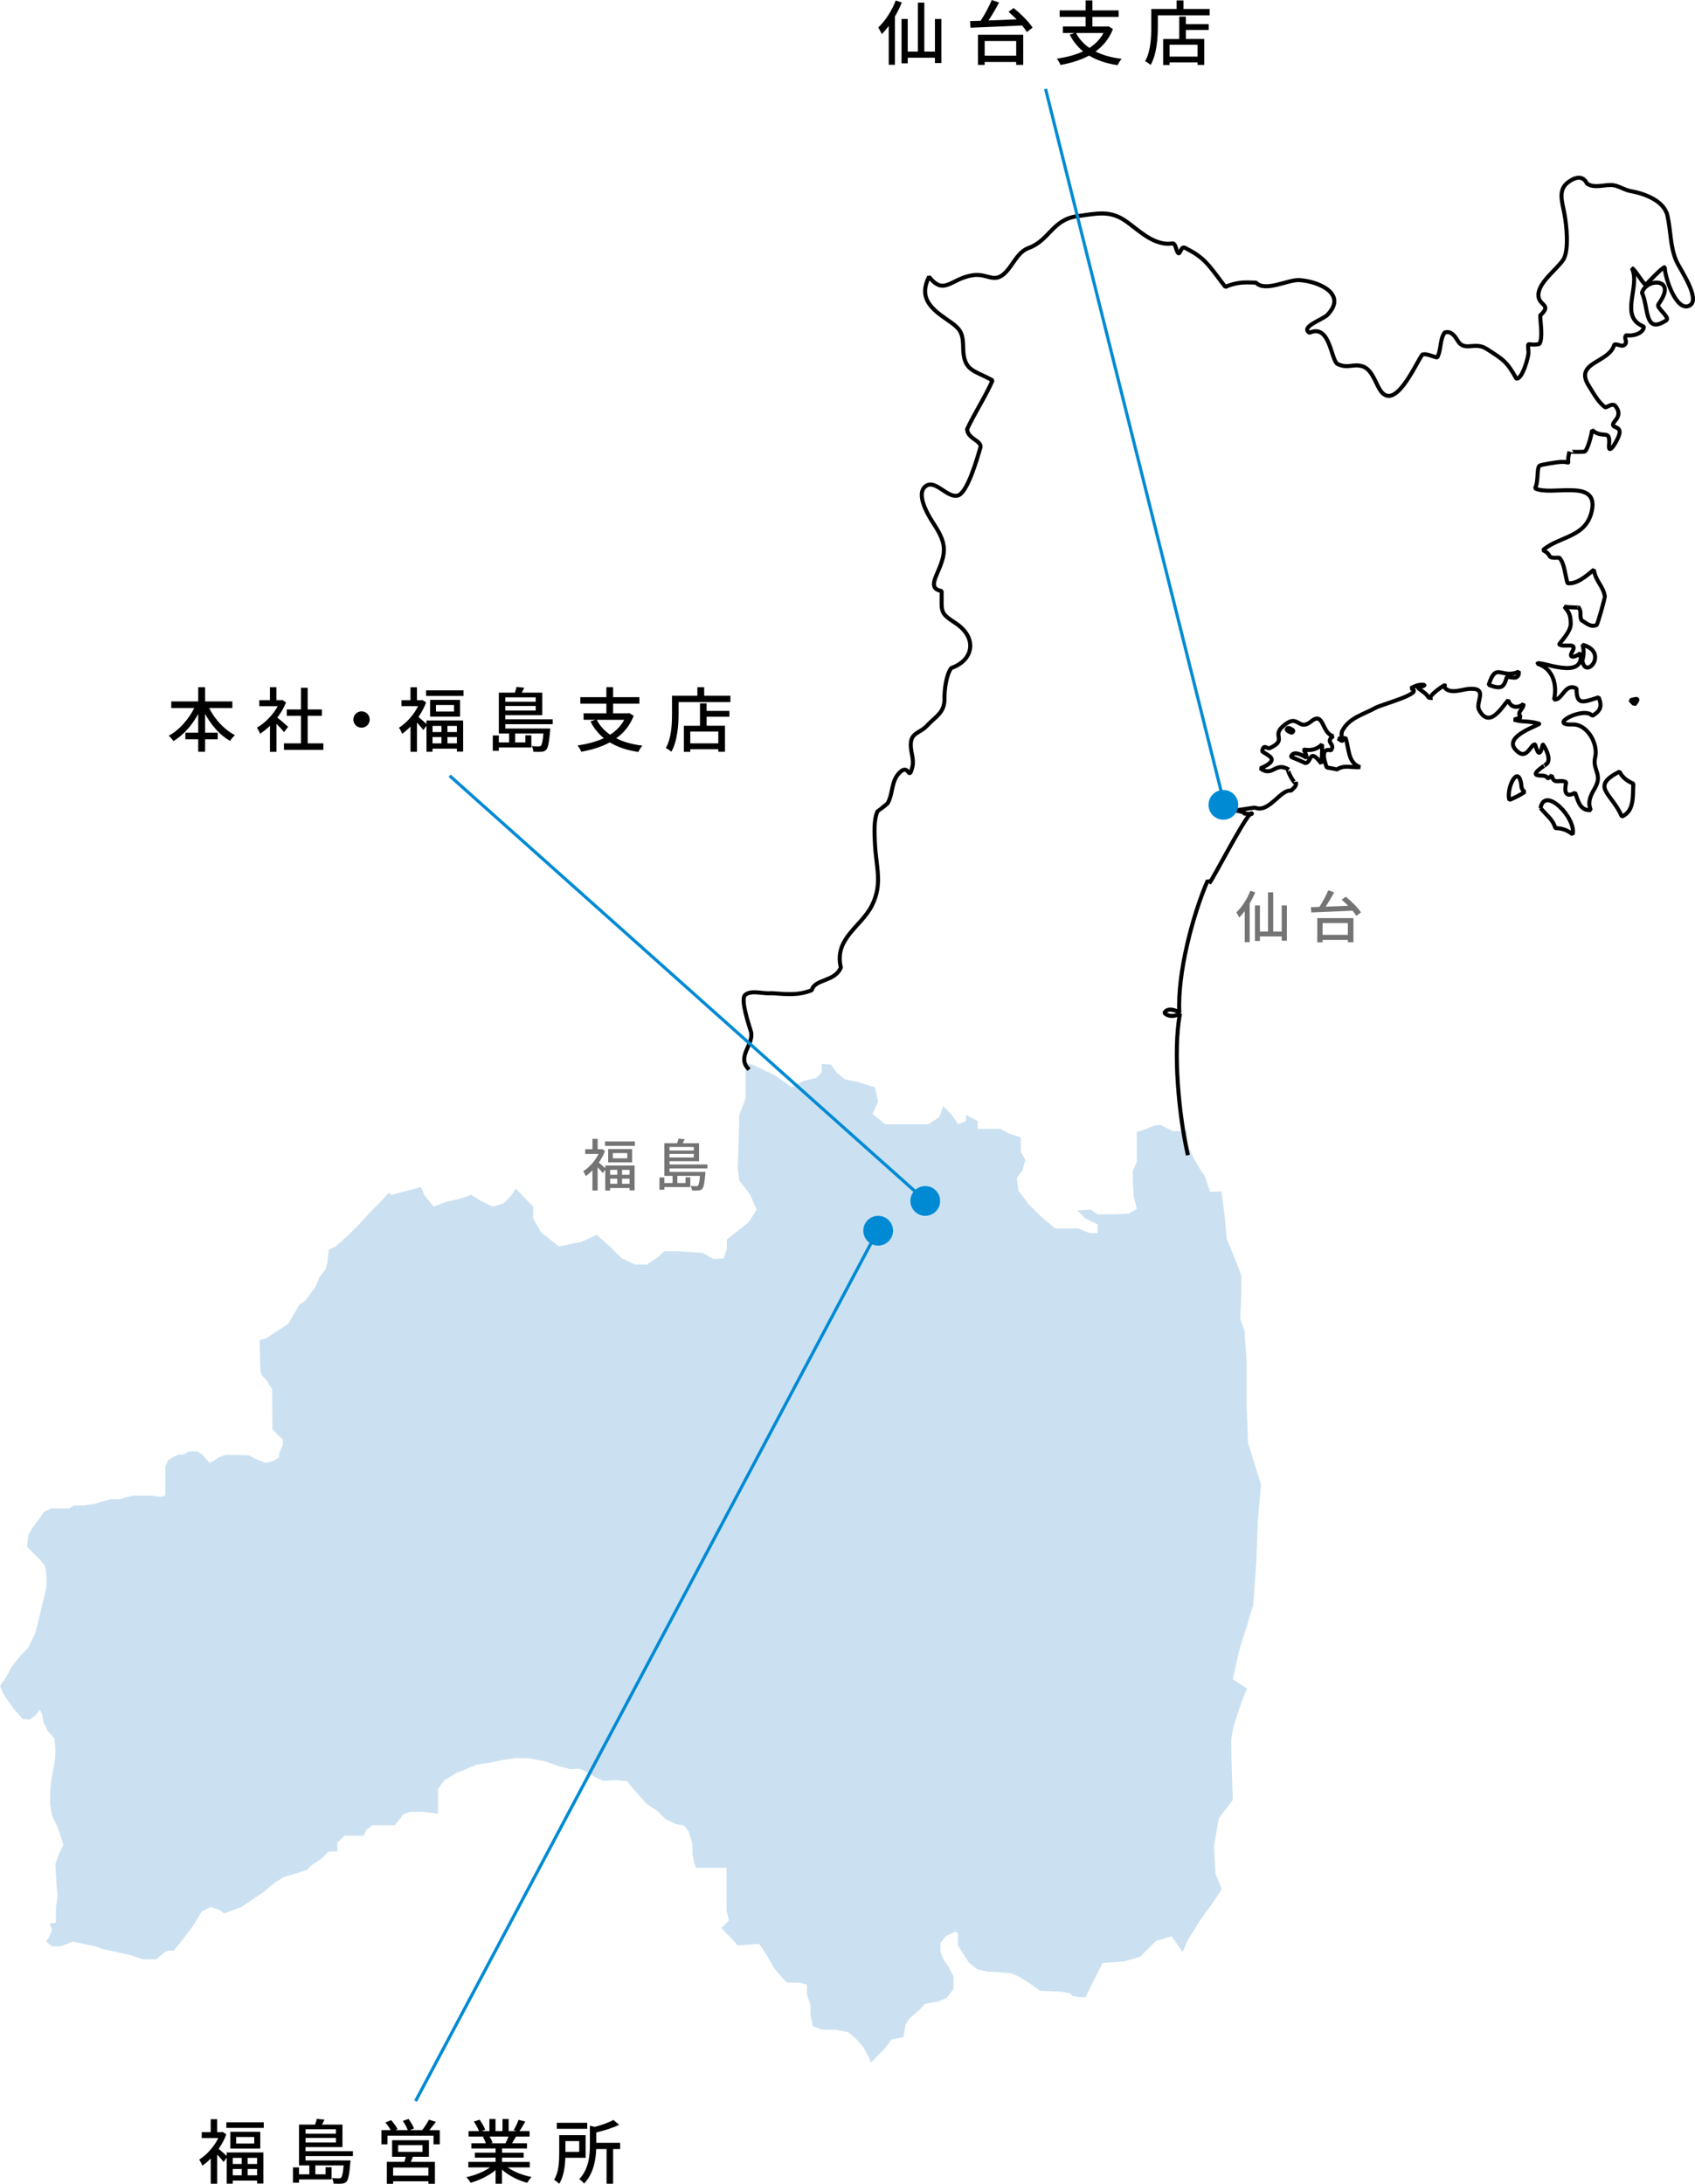 <?xml version="1.0" encoding="UTF-8"?><svg id="_レイヤー_2" xmlns="http://www.w3.org/2000/svg" width="597.3" height="769.5" viewBox="0 0 597.3 769.5"><defs><style>.cls-1{fill:#cbe1f1;}.cls-2{stroke:#008ad4;stroke-miterlimit:10;stroke-width:1.11px;}.cls-2,.cls-3{fill:none;}.cls-4{fill:#008ad4;}.cls-5{fill:#747474;}.cls-3{stroke:#000;stroke-linecap:square;stroke-linejoin:bevel;stroke-width:1.42px;}</style></defs><g id="_レイヤー_1-2"><path class="cls-1" d="M439.82,508.81l-.55-14.37v-14.92l-.74-10.68-1.47-4.05.37-9.21v-6.26l-2.58-6.63-2.58-6.26-.74-8.1-1.11-8.47h-4.05l-1.84-5.53s-6.26-8.1-6.26-14.37c0-.47-.02-1.07-.06-1.75l-2.43.37h-2.49l-2.76-1.38-1.66-.83-2.21.28-3.32,1.38-2.76.83v10.5l-1.38,3.32v3.59l.28,4.97,1.11,4.7-2.76,1.66-4.7.28h-6.35l-2.49-1.66-4.7.28,2.76,2.76,4.42,2.21v3.04h-2.76l-4.14-1.66h-8.01l-4.97-4.14-4.42-4.42-3.59-4.7-.55-4.42,1.93-2.76,1.11-3.59-1.66-3.04v-4.97l-4.14-1.38-3.04-1.66h-8.01v-2.76l-4.14-2.21v2.21l-2.76,1.11-2.49-3.59-2.76-2.76-1.38,3.87-3.87,2.49h-15.19l-4.42-3.59,1.93-4.42-1.11-4.97-3.59-1.1-2.49-.83-4.42-.83-3.04-2.49-1.93-2.76-3.32-.28v3.04l-1.93,1.93-4.7,1.11-3.87,2.21-5.8-4.14-7.46-3.59-3.04-1.05v12.65l-2.21,5.8-.28,10.77-.28,8.01.55,4.42,3.87,4.97,2.21,5.25-2.76,4.42-4.14,3.32-3.59,2.76v3.32l-1.1,3.32-3.59.28-3.87-2.21-4.42-.28-4.42-.28h-4.7l-1.93,1.93-4.14,2.76h-4.14l-4.7-2.21-4.14-4.14-4.7-4.14-5.25,2.49-3.04.55-4.97,1.11-6.35-4.97-2.76-4.97v-4.14l-2.49-2.49-3.59-3.87-1.93,2.76-2.49,2.49-3.87,1.11-4.42-2.21-3.04-1.93-3.04,1.11-5.8,1.38-4.42,1.66-3.32-4.14-1.11-2.76-4.14,1.11-6.35,1.66-.9-.71-2.78,3.01-4.42,4.51-1.66,1.84-2.95,3.13-3.13,3.04-3.59,3.22-2.58,1.29-.55,4.79-.64,2.21-2.12,2.67-1.29,3.22-3.59,4.97-2.21,1.57-1.75,2.95-2.12,3.68-3.59,2.39-4.24,2.76-2.3.65.28,10.68.46,1.66,1.75,1.84,1.93,3.13.09,14,1.2,1.38,2.49,2.3v1.93l-1.29,2.85v1.47l-2.03,1.29-2.67.74-2.95-1.11-3.04-1.57-2.85-.09-5.25-.09-2.39.83-1.93,1.29-1.47.64-2.39-2.76-1.93-1.2h-2.95l-1.84,1.11h-1.84l-1.75.83-1.84,1.1-1.01,2.3v10.22l-1.57.46-3.22-.46h-6.54l-2.58.64-2.21.64h-3.13l-3.78,1.01-1.93.64-3.96.55h-3.22l-1.75,1.01h-6.35l-2.58,1.29-1.66,2.49-2.49,3.32-1.29,2.3s-.37,3.68-.46,3.96c-.09.28,2.12,2.3,2.12,2.3l2.67,2.67,1.66,2.21.46,4.05-.18,3.68-1.47,5.99-1.47,6.35-1.01,3.68-2.39,4.88-2.21,2.21-2.21,2.67-1.75,2.21-.92,2.12-2.76,4.24,1.01,2.49,1.75,2.67,1.84,2.67,3.32,3.78,2.58.18,1.84-1.38,1.66-2.12.83,1.84.37,2.49,1.57,3.22,2.39,2.67.28,3.87-.09,3.32-.55,3.13-.74,3.96-.46,4.33v4.51l.64,3.87,2.03,4.33,2.02,6.08-1.46,2.95-1.38,3.78.37,7,.46,4.42-.64,3.87v5.48l-2.21.28.83,2.21-1.04,2.49-1.04,1.66,2.07,1.66h3.04l4.28-1.66,7.87,1.66,2.76.97,4.56.97,5.39,1.24,4.01,1.38h4.83l2.62-2.21,1.52-.83h2.07l2.49-3.18,2.62-3.32,1.52-2.07,1.8-2.9,1.38-2.35,3.18-1.52,3.04.97,1.66,1.24,6.08-2.21,7.74-5.25,4.14-3.45,3.18-1.93,3.87-1.11,4.14-1.38,1.38-1.38,3.73-2.49,2.62-2.62h3.04v-3.18l2.62-2.35h6.63l.97-2.07,2.21-1.66h7.87l2.9-3.73,2.35-.97h5.11l4.83.69v-8.84l2.21-2.9,4.14-2.62,2.9-1.11,4.14-1.8,5.39-.83,3.73-.83,4.83-.69h4.56l6.22,1.24,4.14,1.52,4.42,1.11,3.18-.14,2.9,1.38,3.04,1.8,2.35,1.1,4.7-.28,3.73.41,1.8,2.21,4.97,5.66,3.73,2.49,3.18,3.04,3.45,1.66,2.9.55,1.66,1.93,1.38,4.7v3.45l.69,3.45.69,1.38h10.64v15.06l.83,3.45-2.62,2.76,4.01,4.14,1.66,1.93,7.6-.55,2.35,3.45,3.04,5.25,2.9,3.45,1.52,1.52h4.42l2.62.69v3.59l1.24,3.45v3.59l.83,4.01,3.18,1.24h4.7l4.42.83,2.62,2.07,2.76,3.04,2.07,3.73.69,1.93,4.7-4.7,2.62-3.45,4.14-.83.83-4.56,1.52-2.21,3.59-3.04,1.52-1.8,1.66-.41,3.32-.55,2.9-1.38,2.35-3.04v-4.42l-1.66-3.18-2.07-3.04-.97-2.9.14-2.76,1.93-2.35,3.18-1.52.97.41v4.42l1.66,2.62,2.21,3.45,2.9,2.35,3.73.83,3.32.14,1.8.14,3.45.41,2.76,1.24,3.45,2.21,3.73,2.62,3.59.14,3.59.14,3.32.55.97.97,2.21.41,2.24.07,2.18-4.35,3.87-7.74,7.74-.55,5.53-1.66,5.53-5.53,5.53-1.66,3.87,5.53,1.66-3.87,4.42-7.18,4.42-6.08,3.32-4.97-2.21-5.53-.55-9.39,1.66-9.95,4.97-6.63s-.55-14.92-.55-20.44,5.53-18.79,5.53-18.79l-4.97-3.31,2.21-9.95,4.97-16.02,1.1-14.92.55-14.92,1.11-12.71-4.42-14.37Z"/><path class="cls-3" d="M455.79,257.32c-.78-.26-2.08-1.67-2.44,0,.73.12,2.03,1.79,2.44,0Z"/><path class="cls-3" d="M418.45,406.34c-2.97-13.3-5.19-35.61-2.65-49.19-1.64,1.02-3.97,1.28-5.46-.22.88-1.97,3.93-1.07,5.24-.18-.72-13.8,4.78-34.56,9.98-46.45.18.21.74.51.77.6.91-.8,11.49-21.39,14.22-24.06-.87,0-2.35-.22-2.3-.23,1.48-.1-1.56-.81-3.01-1.08,1.79-.1,6.74-1.06,7.13-.91,4.85,1.92,9.02-6.75,12.62-5.99.43-.7,2.18-1.6,1.62-2.99-.14,1.49-3.82-5.32-2.42-4.44-4.86-3.02-5.6,2.77-10.06-.43,7.55-3.28,2.43-4.53.64-6.05.55-2.9,1.73-.6,2.8-1.16,6.05-2.9.71-4.13,4.28-7.43,5.9-5.47,5.31,2.02,10.31-2.02,4.41-3.56,3.55,4.35,7.67,5.27-3.19,2.25,1.01,2.63-.85,5.03-3.91-1.11-2.15,4.11-1.45,6.01.68.1,3.42.61,3.57.69,2.88-1.73,5.01-.54,8.2-.8-4.45-1.47-3.86-6.79-5.19-10.42-1.57,1.2-.46,1.72-2.61.34,2.23.21.64-1.08,1.57-2.81,2.46-4.59,7.35-5.6,11.63-8.01,2.11-1.19,17.67-5.21,12.49-6.84,1.18-.88,3.39-1.59,4.76-1.21.08.56-2.52.68-2.21,1.04.7.82,3.47,2.21,3.42,3.29.18.03.87.34,1.67.25-3.28.36,6.14-6.21,4.01-4.05,1.76,2.97,6.13,1.07,8.69.86,7.3-.58,2.15,4.66,3.74,7.52,3.64,6.55,7.84-.89,10.2-3.56.83,2.67,3.3,3.01,5.37,1.36.23,1.72-2.72,3-.86,4.58-.52.29-2,.82-2.5.92,3.26,1.06,4.58.22,8.94,1.44.08.54-12.53,4.31-8.47,9,4.08,4.7,5.41-2.08,7.02-1.67.9,3.18,1.69,4.55,2.69-.02.21-.02,4.08,6.1.54,7.34,1.35-.47-6.29,3.62-1.27,3.62,3.65,0,1.33,2.13,3.89-.06.71,3.67,3.18,1.01,5.11,2.49-.75,2.99-.4,5.63,3.12,3.62,1.06,2.77,1.69,6.48,5.53,6.1-1.22-2.81-.04-5.17,1.37-7.59,2.97-5.09-.91-6.52.18-10.99,1.13-4.62-2.7-11.78-8.06-11.57-9.07.36,4.27-6.58,7.05-3.05,2.48-1.49,3.76-3.02,2.19-6.51-5.56,1.79-7.75,2.93-7.77-3.12-4.12-2.18-4.96,4.31-7.89,3.87,1.08-5.03-.18-10.8-5.87-12.61.37-1.41,16.84,6.37,15.15-3.74-1.1,1.11-4.56,2.42-2.88-.54,2.03-3.59-2.81-1.21-4.56-2.52-.12-.39,4.07-4.27,4.02-7.27-.05-3.12-.47-3.81-2.24-6.03,1.91.4,5.71.2,5.07.44,1.12,1.37.19,2.69.95,4.33,1.64.99,3.35,2.66,5.32,1.69.44-.2,2.97-9.7,2.93-9.96-.48-3.67-3.39-5.63-3.87-9.51-2.56,2.12-6.01,5.18-9.27,4.75-.82-2.4-1.06-7.27-2.96-9-5.08.24-1.86-.66-5.73-2.67,6.02-5.07,15.4-4.37,17.29-14.12,2.19-11.33-14.45-4.73-20.11-7.66,1.38-2.05.52-7.32,1.71-8.01.54-.32,5.92-1.16,6.84-1.23,5.18-.44,2.14,2.07,3.64-3.67-.02.06,5.09.19,5.43-.06.99-.72,2.44-6.09,2.51-7.55,4,3.43,6.52-.8,5.99,5.36-.36,4.22,3.7-2.65,3.74-4.59.05-2.61-4.13-1.08-1.44-4.23,1.39-1.63,1.37-3.41-.16-5.11-.85-.94-2.58.35-3.4.6-2.51-1.72-4.17-4.96-5.8-7.51-5.52-8.59,7.19-8.04,8.91-14.62,1.01-.41,2.63.88,3.48.17,1.56-.98-.36-2.5.75-3.48,2.51.45,6.09-.71,6.21-3.03-9.05-3.46-1.04-14.13-4.23-20.6,1.08.39,3.5,4.85,4.82,5.93.62-.6,5.95-6.36,6.79-6.27-.23,2.89,4.02,16.26,8.81,13.45,3.9-2.29-3.63-12.96-4.8-15.72-2.19-5.17-1.84-10.29-3.09-15.89-1.19-5.31-8.25-7.82-12.89-8.64-2.66-.47-4.47-2.16-7.17-2.16-2.68,0-5.83,1.17-8.29-.49-1.39-2.85-3.9-2.54-6.68-.47-3.6,2.68-2.09,6.86-1.32,10.87.81,4.21,1.76,13.38-.47,16.58-2.31,3.3-8.28,7.64-8.64,11.85-.38,4.38,5.14,3.48.63,7.6,0,2.58,1.01,7.73-.28,10.06-4.27.97-4.21-1.64-3.86,2.78.13,1.63-2.23,9.87-4.28,9.42-3.35-5.91-4.26-6.49-10.55-10.5-4.11-2.62-7.72,1.15-10.11-2.82-1-1.66-2.38-3.64-4.61-2.89-1.81,2.65-1.12,6.03-2.61,8.78-1.48-.23-4.01-1.58-5.29-.99-2.59,3.81-9.88,20.56-14.97,12.25-1.61-2.62-2.84-7.22-6.22-8.19-3.23-.93-4.94.91-8.54-.71-2.51-1.14-2.59-14.43-10-11.07-3.33-2.08,4.71-4.64,6.31-6.29,7.27-7.52-3.36-11.87-9.86-12.26-4.04-.24-12.04,4.33-15.29.9-1.94-.06-3.98-.2-5.97.1-1.68.24-3.29.7-4.83,1.4-2.12-2.67-4.02-5.52-6.3-8.06-2.39-2.66-4.84-4.15-7.99-5.75-1.71-.87-1.72,4.69-3.08.2-.83-2.75-1.12-1.23-4.1-1.67-5.19-.77-9.19-4.71-13.26-7.66-5.83-4.23-10.36-2.93-17.41-1.99-8.84,1.18-9.8,8.52-17.18,11.21-3.36,1.22-5.04,4.82-7.1,7.43-4.79,6.06-6.95,1.23-12.75,2.19-7.77,1.3-9.9,7.27-15.27.52-3.63,7.38.48,11.07,6.41,15.14,4.31,2.95,5.59,4.1,5.64,9.71.08,8.49,3.73,7.97,10.35,11.67-2.62,5.91-6.21,11.32-8.96,17.17.18,3.48,5,3.9,4.72,6.39-1,3.33-4.52,16.04-7.97,17-3.72,1.03-7.87-5.71-11.24-3.37-4.07,2.83,1.3,11.18,2.91,13.64,4.76,7.28,4.03,10.29.83,17.63-1.48,3.38-1.41,5.23,1.77,5.74.12,7.26-.92,7.56,4.84,11.29,7.79,5.05,6.56,13.08-1.44,15.86-1.78,2.27-2.44,7.78-2.39,10.64.09,5.12-2.99,6.29-6.12,9.63-2.83,3.02-6.1,2.33-5.73,7.57.16,2.3,1.13,4.72.53,7.04-1.38,5.35-1.04-1.29-4.32,1.78-3.23,3.02-2.39,7.27-4.32,10.87-.35.66-3.58,2.81-3.6,2.86-1.44,3.1-1.1,7.91-.96,11.22.35,8.52,2.85,14.32-1.08,22.12-3.74,7.44-13.39,11.58-10.93,21.79-2.1,5.16-9.24,3.95-10.23,8-5.05,1.99-9.1,1.35-14.27,1.05-2.78.34-7.16-1.27-9.25.66-1.69,1.57,1.38,10.58,2.05,12.81,1.3,4.3-4.88,8.69-1.11,12.93M534.38,238.65c-.8.42-2.67-.31-3.4-.03-1.04,3.5-1.78,4.44-6.37,2.7,2.58-8.38,4.61-1.86,10.55-4.66.18.84-.08,1.5-.78,1.99Z"/><path class="cls-3" d="M471.1,271.12s-.02,0-.02.01c.04,0,.04,0,.02-.01Z"/><path class="cls-3" d="M441.1,286.6c-.1-.09-.29,0-.54.25.47,0,.77-.06.54-.25Z"/><path class="cls-3" d="M426.29,310.94s.05-.01.04-.03c-.02.02-.03.03-.04.03Z"/><path class="cls-3" d="M586.2,104.13c2.6-6.1-6.21-5.74-7.59-.95,2.27,4.63.9,13.83,7.26,10.45,1.54-.82,2.36-.98.49-3.13-3.36-3.86-1.99-2.11-.16-6.38Z"/><path class="cls-3" d="M557.66,227.19c.53,1.83.51,3.75-.07,5.56,1.08,7.08,9.56-3.01.07-5.56Z"/><path class="cls-3" d="M574.58,246.75c.3.59,1.17,1.07,1.33,1.56,1.43-1.76,1.86-2.61-1.33-1.56Z"/><path class="cls-3" d="M459.4,264.06c.19.35,1.25,2.44.95,2.92-1.33-.86-4.71-2.79-5.43-.28,0,0,4.49,1.79,4.87,2.14,2.57.32,1.23-5.84,5.82.17.23-2.21.37-4.49.23-6.7-1.64,1.72-4.11,2.34-6.45,1.76Z"/><path class="cls-3" d="M570.72,271.87c-10.59,5.4-2.71,7.53.79,15.84,4.53-1.82,3.82-7.54,4.05-11.6-2.01-.81-3.98-2.19-4.84-4.24Z"/><path class="cls-3" d="M536.09,276.46c-1.11-7.56-5.43,1.48-4.19,5.41,1.87-.79,3.78-1.7,5.43-2.85-.84-.51-1.25-1.36-1.24-2.56Z"/><path class="cls-3" d="M542.88,284.72c1.78,2.27,4.51,4.11,5.18,7.08,2.25-.03,4.38.76,6.11,2.19,1.4-5.67-9.89-17.3-11.29-9.26Z"/><path class="cls-4" d="M331.29,423.17c0,2.89-2.34,5.24-5.24,5.24s-5.24-2.34-5.24-5.24,2.34-5.24,5.24-5.24,5.24,2.34,5.24,5.24Z"/><path class="cls-4" d="M436.34,283.6c0,2.89-2.34,5.24-5.24,5.24s-5.24-2.34-5.24-5.24,2.34-5.24,5.24-5.24,5.24,2.34,5.24,5.24Z"/><path class="cls-4" d="M314.7,433.65c0,2.89-2.34,5.24-5.24,5.24s-5.24-2.34-5.24-5.24,2.34-5.24,5.24-5.24,5.24,2.34,5.24,5.24Z"/><path class="cls-5" d="M213.29,410.68h10.33v8.77h-1.77v-.83h-6.86v.87h-1.71v-7.34l-.87,1.21c-.4-.52-1.15-1.39-1.81-2.08v8.21h-1.83v-7.1c-.77.79-1.57,1.47-2.36,2.02-.16-.48-.63-1.37-.89-1.71,2.08-1.31,4.19-3.61,5.4-6.09h-4.68v-1.67h2.54v-3.65h1.83v3.65h1.23l.32-.06,1.03.67c-.54,1.43-1.29,2.84-2.16,4.11.6.48,1.71,1.49,2.26,1.98v-.97ZM223.73,402.19v1.57h-10.53v-1.57h10.53ZM222.76,404.87v4.72h-8.45v-4.72h8.45ZM215,412.21v1.73h2.52v-1.73h-2.52ZM215,417.12h2.52v-1.79h-2.52v1.79ZM221.05,406.31h-5.1v1.84h5.1v-1.84ZM221.86,412.21h-2.66v1.73h2.66v-1.73ZM221.86,417.12v-1.79h-2.66v1.79h2.66Z"/><path class="cls-5" d="M235.92,411.71v1.23h12.68s-.02.48-.06.69c-.28,3.31-.58,4.7-1.07,5.28-.36.36-.73.5-1.27.56-.48.06-1.41.06-2.38,0,0-.48-.2-1.17-.46-1.59.85.1,1.63.1,1.94.1s.48-.04.65-.2c.3-.32.52-1.23.71-3.45h-7.97v2.52h2.88v-2h1.69v3.43h-9.16v.93h-1.71v-4.32h1.71v1.96h2.9v-2.52h-2.9v-11.5h4.52c.2-.56.38-1.15.48-1.61l2.18.22c-.22.48-.48.95-.71,1.39h5.77v6.35h-10.41v1.15h13.37v1.39h-13.37ZM235.92,404.15v1.25h8.57v-1.25h-8.57ZM244.48,407.86v-1.27h-8.57v1.27h8.57Z"/><path class="cls-5" d="M442.32,314.42c-.54,1.33-1.21,2.68-1.94,3.95v13.61h-1.75v-10.95c-.63.85-1.29,1.63-1.94,2.3-.18-.42-.71-1.41-1.01-1.86,1.94-1.82,3.81-4.68,4.92-7.6l1.73.56ZM453.47,319.04v12.44h-1.81v-1.51h-7.68v1.59h-1.75v-12.52h1.75v9.2h2.86v-13.81h1.82v13.81h3v-9.2h1.81Z"/><path class="cls-5" d="M474.24,315.97c1.96,1.59,4.3,3.87,5.34,5.53l-1.63,1.23c-.32-.56-.77-1.19-1.33-1.84-5.3.26-10.89.48-14.54.63l-.14-1.86,3-.1c1.15-1.75,2.38-4.05,3.13-5.85l2.06.71c-.87,1.67-1.96,3.51-3,5.06,2.48-.1,5.22-.2,7.93-.32-.75-.75-1.53-1.49-2.28-2.12l1.45-1.07ZM464.19,323.51h12.75v8.49h-1.98v-.81h-8.89v.83h-1.88v-8.51ZM466.07,325.27v4.13h8.89v-4.13h-8.89Z"/><path d="M73.7,249.49c2.01,3.99,5.38,7.66,9.1,9.55-.55.47-1.36,1.41-1.74,2.03-3.55-2.01-6.6-5.5-8.78-9.52v6.62h4.44v2.33h-4.44v4.39h-2.43v-4.39h-4.54v-2.33h4.54v-6.6c-2.18,4.02-5.26,7.49-8.73,9.57-.37-.57-1.14-1.44-1.64-1.91,3.6-1.91,6.94-5.7,8.98-9.74h-8.11v-2.33h9.5v-5.01h2.43v5.01h9.6v2.33h-8.18Z"/><path d="M100.11,257.97c-.57-.72-1.69-1.91-2.7-2.93v9.87h-2.28v-9.15c-1.12,1.09-2.31,2.03-3.47,2.78-.22-.6-.79-1.69-1.14-2.13,2.83-1.61,5.68-4.49,7.36-7.59h-6.5v-2.11h3.74v-4.56h2.28v4.56h1.71l.4-.07,1.29.87c-.74,1.88-1.83,3.69-3.07,5.33,1.17.94,3.22,2.73,3.79,3.25l-1.41,1.88ZM113.95,261.94v2.28h-13.89v-2.28h6v-9.72h-5.01v-2.23h5.01v-7.64h2.36v7.64h5.01v2.23h-5.01v9.72h5.53Z"/><path d="M127.4,250.65c1.59,0,2.88,1.29,2.88,2.88s-1.29,2.88-2.88,2.88-2.88-1.29-2.88-2.88,1.29-2.88,2.88-2.88Z"/><path d="M150.29,253.88h12.92v10.96h-2.21v-1.04h-8.58v1.09h-2.13v-9.17l-1.09,1.51c-.5-.65-1.44-1.74-2.26-2.6v10.27h-2.28v-8.88c-.97.99-1.96,1.83-2.95,2.53-.2-.6-.79-1.71-1.12-2.13,2.6-1.64,5.23-4.51,6.74-7.61h-5.85v-2.08h3.17v-4.56h2.28v4.56h1.54l.4-.07,1.29.84c-.67,1.79-1.61,3.55-2.7,5.13.74.6,2.13,1.86,2.83,2.48v-1.21ZM163.33,243.26v1.96h-13.17v-1.96h13.17ZM162.12,246.61v5.9h-10.56v-5.9h10.56ZM152.42,255.79v2.16h3.15v-2.16h-3.15ZM152.42,261.94h3.15v-2.23h-3.15v2.23ZM159.99,248.42h-6.37v2.31h6.37v-2.31ZM161,255.79h-3.32v2.16h3.32v-2.16ZM161,261.94v-2.23h-3.32v2.23h3.32Z"/><path d="M178.07,255.17v1.54h15.84s-.02.6-.07.87c-.35,4.14-.72,5.88-1.34,6.6-.45.45-.92.62-1.59.69-.6.07-1.76.07-2.98,0,0-.6-.25-1.46-.57-1.98,1.07.12,2.03.12,2.43.12s.6-.05.82-.25c.37-.4.64-1.54.89-4.31h-9.97v3.15h3.6v-2.5h2.11v4.29h-11.46v1.17h-2.13v-5.41h2.13v2.45h3.62v-3.15h-3.62v-14.38h5.65c.25-.69.47-1.44.59-2.01l2.73.27c-.27.6-.6,1.19-.89,1.74h7.22v7.93h-13.02v1.44h16.71v1.74h-16.71ZM178.07,245.72v1.56h10.71v-1.56h-10.71ZM188.78,250.36v-1.59h-10.71v1.59h10.71Z"/><path d="M223.31,252.22c-1.31,3.4-3.45,5.98-6.15,7.93,2.55,1.29,5.65,2.16,9.22,2.58-.52.55-1.14,1.59-1.46,2.23-3.97-.59-7.29-1.71-10.04-3.37-2.98,1.61-6.42,2.65-10.07,3.3-.2-.6-.82-1.66-1.29-2.21,3.4-.5,6.55-1.31,9.25-2.58-1.93-1.59-3.5-3.52-4.69-5.88l1.71-.6h-4.14v-2.28h8.03v-3.4h-9.17v-2.28h9.17v-3.52h2.38v3.52h9.25v2.28h-9.25v3.4h5.23l.4-.1,1.61.97ZM210.29,253.63c1.09,2.11,2.68,3.84,4.71,5.26,2.08-1.36,3.79-3.07,4.98-5.26h-9.69Z"/><path d="M257.39,245.17v2.23h-18.27v4.07c0,3.87-.37,9.62-2.53,13.41-.42-.37-1.44-1.07-1.96-1.31,2.01-3.52,2.18-8.55,2.18-12.1v-6.3h8.93v-3.02h2.41v3.02h9.25ZM249.01,250.5h8.03v2.06h-8.03v3.17h6.47v9.15h-2.36v-.89h-9.87v.92h-2.26v-9.17h5.68v-7.89h2.33v2.65ZM253.12,257.77h-9.87v4.17h9.87v-4.17Z"/><path d="M79.89,758.44h12.92v10.96h-2.21v-1.04h-8.58v1.09h-2.13v-9.17l-1.09,1.51c-.5-.65-1.44-1.74-2.26-2.6v10.27h-2.28v-8.88c-.97.99-1.96,1.83-2.95,2.53-.2-.6-.79-1.71-1.12-2.13,2.6-1.64,5.23-4.51,6.74-7.61h-5.85v-2.08h3.17v-4.56h2.28v4.56h1.54l.4-.07,1.29.84c-.67,1.79-1.61,3.55-2.7,5.13.74.6,2.13,1.86,2.83,2.48v-1.21ZM92.94,747.83v1.96h-13.17v-1.96h13.17ZM91.72,751.18v5.9h-10.56v-5.9h10.56ZM82.03,760.35v2.16h3.15v-2.16h-3.15ZM82.03,766.5h3.15v-2.23h-3.15v2.23ZM89.59,752.99h-6.37v2.31h6.37v-2.31ZM90.6,760.35h-3.32v2.16h3.32v-2.16ZM90.6,766.5v-2.23h-3.32v2.23h3.32Z"/><path d="M107.67,759.73v1.54h15.84s-.02.6-.07.87c-.35,4.14-.72,5.88-1.34,6.6-.45.45-.92.62-1.59.69-.6.07-1.76.07-2.98,0,0-.6-.25-1.46-.57-1.98,1.07.12,2.03.12,2.43.12s.6-.05.82-.25c.37-.4.64-1.54.89-4.31h-9.97v3.15h3.6v-2.5h2.11v4.29h-11.46v1.17h-2.13v-5.41h2.13v2.45h3.62v-3.15h-3.62v-14.38h5.65c.25-.69.47-1.44.59-2.01l2.73.27c-.27.6-.6,1.19-.89,1.74h7.22v7.93h-13.02v1.44h16.71v1.74h-16.71ZM107.67,750.28v1.56h10.71v-1.56h-10.71ZM118.39,754.92v-1.59h-10.71v1.59h10.71Z"/><path d="M154.97,750.58v5.01h-2.21v-3.05h-16.22v3.05h-2.13v-5.01h3.27c-.45-.84-1.19-1.88-1.86-2.68l2.01-.84c.84.94,1.83,2.26,2.26,3.17l-.77.35h4.39c-.35-.94-1.09-2.26-1.76-3.25l2.01-.69c.77,1.02,1.61,2.46,1.93,3.37l-1.46.57h4.34c.82-1.04,1.81-2.58,2.38-3.69l2.46.77c-.77,1.02-1.59,2.06-2.33,2.93h3.69ZM145.5,759.98c-.25.62-.5,1.24-.72,1.79h8.48v7.71h-2.31v-.87h-12.42v.89h-2.21v-7.74h6.2c.17-.57.32-1.22.47-1.79h-4.81v-5.83h12.97v5.83h-5.65ZM150.95,763.77h-12.42v2.85h12.42v-2.85ZM140.31,758.24h8.58v-2.38h-8.58v2.38Z"/><path d="M178.91,763.72c2.18,1.54,5.38,2.8,8.41,3.37-.52.5-1.19,1.44-1.54,2.06-3.22-.87-6.55-2.53-8.88-4.66v4.98h-2.26v-4.81c-2.36,1.98-5.7,3.6-8.8,4.46-.35-.6-.99-1.46-1.51-1.96,2.95-.62,6.17-1.91,8.36-3.45h-7.66v-1.93h9.62v-1.51h-7.31v-1.74h7.31v-1.49h-8.53v-1.83h5.08c-.22-.69-.64-1.59-1.04-2.26l.6-.1h-5.63v-1.93h3.67c-.37-.97-1.12-2.33-1.81-3.35l2.01-.67c.77,1.07,1.64,2.58,1.98,3.55l-1.26.47h2.73v-4.24h2.16v4.24h2.46v-4.24h2.18v4.24h2.68l-.94-.3c.6-.99,1.36-2.55,1.74-3.67l2.38.6c-.67,1.21-1.41,2.45-2.06,3.37h3.57v1.93h-4.79c-.47.84-.97,1.66-1.39,2.36h5.26v1.83h-8.78v1.49h7.61v1.74h-7.61v1.51h9.77v1.93h-7.76ZM172.53,752.86c.45.72.89,1.61,1.07,2.21l-.72.15h5.23c.37-.67.77-1.56,1.09-2.36h-6.67Z"/><path d="M199.22,760.32c-.1,3-.55,6.67-2.18,9.17-.35-.4-1.31-1.14-1.79-1.41,1.66-2.63,1.81-6.42,1.81-9.25v-6.47h9.3v7.96h-7.14ZM206.93,750.11h-10.71v-2.11h10.71v2.11ZM199.25,754.45v3.79h4.86v-3.79h-4.86ZM218.54,757.25h-2.48v12.22h-2.31v-12.22h-3.65c-.15,3.82-.97,8.73-4.29,12.17-.32-.5-1.14-1.29-1.71-1.56,3.42-3.57,3.77-8.43,3.77-12.17v-6.67l1.76.42c2.45-.67,4.98-1.56,6.52-2.45l2.03,1.71c-2.23,1.12-5.26,2.01-8.06,2.7v3.65h8.41v2.21Z"/><path d="M317.79.89c-.67,1.66-1.51,3.35-2.43,4.93v17.01h-2.18v-13.69c-.79,1.07-1.61,2.03-2.43,2.88-.22-.52-.89-1.76-1.26-2.33,2.43-2.28,4.76-5.85,6.15-9.5l2.16.69ZM331.73,6.67v15.55h-2.26v-1.88h-9.6v1.98h-2.18V6.67h2.18v11.5h3.57V.92h2.28v17.26h3.74V6.67h2.26Z"/><path d="M357.2,2.83c2.45,1.98,5.38,4.83,6.67,6.92l-2.03,1.54c-.4-.69-.97-1.49-1.66-2.31-6.62.32-13.61.59-18.18.79l-.17-2.33,3.74-.12c1.44-2.18,2.98-5.06,3.92-7.31l2.58.89c-1.09,2.08-2.45,4.39-3.74,6.32,3.1-.12,6.52-.25,9.92-.4-.94-.94-1.91-1.86-2.85-2.65l1.81-1.34ZM344.63,12.25h15.94v10.61h-2.48v-1.02h-11.11v1.04h-2.36v-10.64ZM346.99,14.46v5.16h11.11v-5.16h-11.11Z"/><path d="M392.2,10.22c-1.31,3.4-3.45,5.98-6.15,7.93,2.55,1.29,5.65,2.16,9.22,2.58-.52.55-1.14,1.59-1.46,2.23-3.97-.59-7.29-1.71-10.04-3.37-2.98,1.61-6.42,2.65-10.07,3.3-.2-.6-.82-1.66-1.29-2.21,3.4-.5,6.55-1.31,9.25-2.58-1.93-1.59-3.5-3.52-4.69-5.88l1.71-.6h-4.14v-2.28h8.03v-3.4h-9.17v-2.28h9.17V.15h2.38v3.52h9.25v2.28h-9.25v3.4h5.23l.4-.1,1.61.97ZM379.18,11.63c1.09,2.11,2.68,3.84,4.71,5.26,2.08-1.36,3.79-3.07,4.98-5.26h-9.69Z"/><path d="M426.28,3.17v2.23h-18.27v4.07c0,3.87-.37,9.62-2.53,13.41-.42-.37-1.44-1.07-1.96-1.31,2.01-3.52,2.18-8.55,2.18-12.1V3.17h8.93V.15h2.41v3.02h9.25ZM417.9,8.5h8.03v2.06h-8.03v3.17h6.47v9.15h-2.36v-.89h-9.87v.92h-2.26v-9.17h5.68v-7.89h2.33v2.65ZM422.01,15.77h-9.87v4.17h9.87v-4.17Z"/><line class="cls-2" x1="431.45" y1="283.34" x2="368.45" y2="31.34"/><line class="cls-2" x1="158.45" y1="273.34" x2="326.45" y2="423.34"/><line class="cls-2" x1="146.45" y1="740.34" x2="309.45" y2="433.34"/></g></svg>